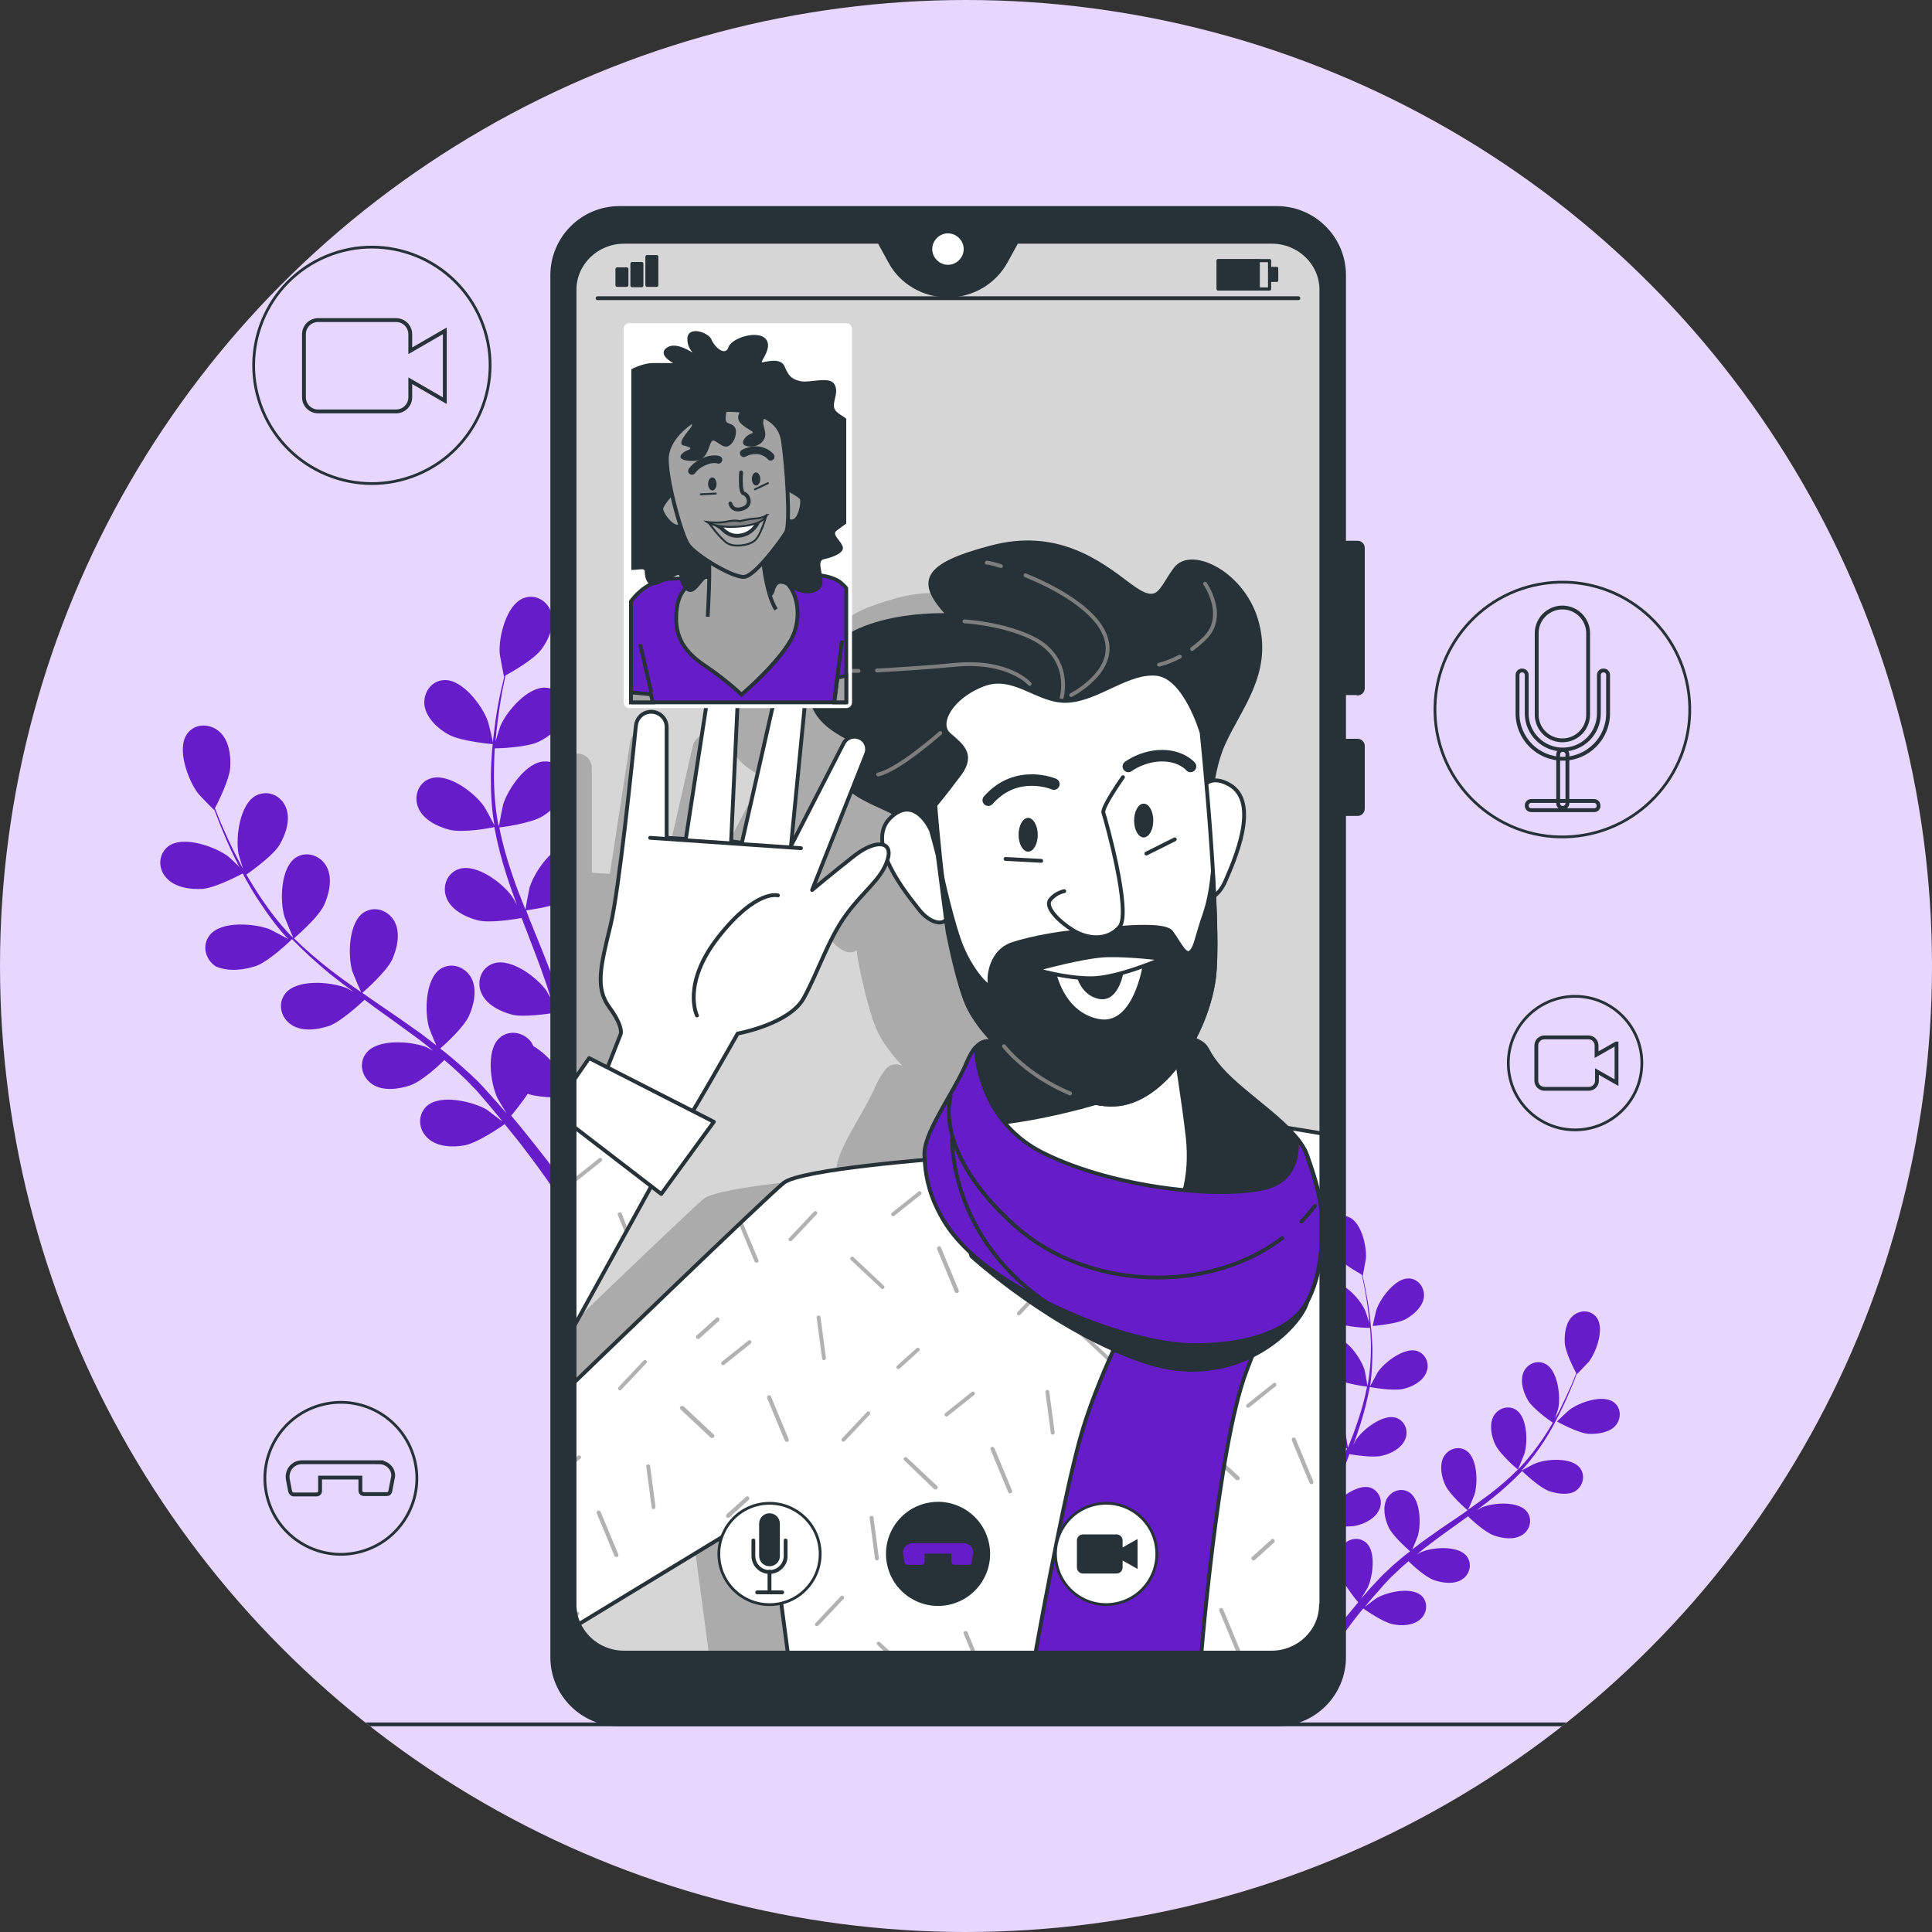 <svg xmlns="http://www.w3.org/2000/svg" xmlns:xlink="http://www.w3.org/1999/xlink" viewBox="0 0 503.4 503.4" style="enable-background:new 0 0 503.4 503.4" xml:space="preserve"><rect x="0" y="0" width="503.4" height="503.4" fill="#333333" stroke="none"/><style>.st2{fill:#671cc9}.st3{stroke-width:.724;stroke-linecap:round;stroke-linejoin:round}.st3,.st4,.st9{fill:none;stroke:#263238;stroke-miterlimit:10}.st9{stroke-linecap:round;stroke-linejoin:round}.st11{fill:#fff}.st12{fill:#b2b2b2}.st13{fill:#671cc9;stroke-linecap:round;stroke-linejoin:round;stroke-miterlimit:10}.st13,.st14,.st15{stroke:#263238}.st14,.st15,.st16{stroke-linecap:round;stroke-linejoin:round;stroke-miterlimit:10}.st14{fill:#263238}.st15{fill:#fff}.st16{fill:none;stroke:#7d7d7d}.st18{fill:#263238}.st19,.st22,.st23{stroke:#263238;stroke-miterlimit:10}.st19{fill:#fff;stroke-width:.724;stroke-linecap:round;stroke-linejoin:round}.st22,.st23{fill:#a3a3a3}.st23{stroke-linecap:round;stroke-linejoin:round}</style><g id="Layer_12"><defs><circle id="SVGID_1_" cx="251.7" cy="251.7" r="251.7"/></defs><clipPath id="SVGID_2_"><use xlink:href="#SVGID_1_" style="overflow:visible"/></clipPath><path style="clip-path:url(#SVGID_2_);fill:#e7d7ff" d="M-2.1-4.3h507.7v507.7H-2.1z"/><g style="clip-path:url(#SVGID_2_)"><path class="st2" d="M52.8 231.6c3.7-.3 11-4.3 11-4.3.1 0-4.1-4-4.4-4.2-3.4-2.5-11.5-5.4-15.4-2.7-2.8 2-2.9 5.9-.7 8.3 2.3 2.6 6.4 3.1 9.5 2.9z"/><path class="st2" d="M66.7 251.7c3.4-1.2 9-6.6 9.4-7 3 3.1 6.3 6.1 9.8 9 2 1.6 4.1 3.2 6.2 4.7-1.1-.6-2-1.1-2.2-1.1-4-1.5-12.5-2.2-15.5 1.5-2.2 2.7-1.2 6.4 1.5 8.2 2.8 1.9 6.9 1.3 9.9.3 3-1.1 7.9-5.6 9.2-6.8l2.4 1.8c3.9 2.8 7.8 5.6 11.6 8.4 1.3 1 2.6 2 3.9 3.1-.9-.5-1.7-.9-1.9-1-4-1.5-12.5-2.2-15.5 1.5-2.2 2.7-1.2 6.4 1.5 8.2 2.8 1.9 6.9 1.3 9.9.3 2.9-1 7.4-5.1 8.9-6.6 1.3 1.1 2.5 2.2 3.7 3.3.8.8 1.6 1.5 2.4 2.3.8.8 1.5 1.6 2.3 2.4 1.4 1.6 2.8 3.2 4.1 4.8.9 1.1 1.8 2.1 2.6 3.2-1.3-1-3.9-2.9-4.1-3.1-3.7-2.1-12-4.1-15.6-.9-2.5 2.3-2.2 6.2.3 8.4 2.5 2.3 6.6 2.4 9.7 1.8 3.4-.7 9.5-4.9 10.3-5.5 1.4 1.7 2.8 3.5 4.1 5.1 3.4 4.4 6.2 8.3 8.4 11.5l2.8-1.5c-2.3-3.2-5.4-7.2-9-11.7-1.4-1.8-3-3.7-4.6-5.6.4-.5 2.6-3.1 4.3-5.7 3.4 1.2 10.3 1 11.2 1 .2 2.2.4 4.4.6 6.5.4 5.4.6 10.1.7 13.9l3-1.6c-.2-3.6-.5-7.8-.9-12.5-.2-2.3-.5-4.7-.8-7.2.9-.3 8.1-2.3 10.7-4.6 2.4-2.1 4.9-5.4 4.7-8.7-.2-3.3-3-6-6.4-5.4-4.7.8-8.4 8.5-9 12.7 0 .2-.1 3-.2 4.7-.1-1-.2-2-.4-3.1-.3-2.1-.6-4.1-1-6.3-.2-1.1-.4-2.1-.6-3.2-.2-1.1-.5-2.2-.8-3.3-.7-2.6-1.4-5.1-2.3-7.7 1.8-.2 8.2-1.2 11-2.9 2.7-1.7 5.7-4.6 6-7.9.3-3.3-2.1-6.4-5.5-6.3-4.8 0-9.6 7.1-10.9 11.2-.1.3-.7 3.3-1 4.9-.5-1.5-1-3.1-1.6-4.6-1.7-4.4-3.5-8.9-5.3-13.3-.6-1.4-1.1-2.7-1.6-4.1.6-.1 8.3-1.1 11.3-3 2.7-1.7 5.7-4.6 6-7.9.3-3.3-2.1-6.4-5.5-6.3-4.8 0-9.6 7.1-10.9 11.2-.1.3-.9 4.6-1.1 5.8-1.2-3-2.4-6-3.4-9-1.4-4.1-2.6-8.3-3.4-12.4.3 0 8.3-1 11.4-3 2.7-1.7 5.7-4.6 6-7.9.3-3.3-2.1-6.4-5.5-6.3-4.8 0-9.6 7.1-10.9 11.2-.1.3-1 5-1.1 5.8 0-.2-.1-.5-.2-.7-.8-4.4-1.1-8.7-1.1-12.8 0-2.4.1-4.7.2-6.9 1.5 0 8.4-.3 11.4-1.7 2.9-1.4 6.1-3.9 6.8-7.2.7-3.2-1.3-6.6-4.7-6.9-4.7-.5-10.3 6-12 9.9-.1.2-.8 2.5-1.3 4.1l.3-3c.4-3.6.9-6.8 1.4-9.7.3-1.6.6-3.1.9-4.5 1.5-.8 7.3-4.1 9.3-6.7 1.9-2.5 3.6-6.3 2.7-9.5-.9-3.2-4.2-5.2-7.4-3.9-4.4 1.8-6.4 10.1-6.1 14.3 0 .4 1.1 6.1 1.1 6h.1c-.3 1.3-.6 2.7-1 4.3-.6 2.9-1.2 6.1-1.6 9.7-.5 3.6-.8 7.5-.9 11.6 0 4.2.1 8.5.9 13v.2c-.6-1.2-2.5-4.7-2.7-4.9-2.4-3.5-9.2-8.7-13.8-7.3-3.3 1-4.6 4.7-3.3 7.7 1.3 3.1 5 4.9 8.1 5.7 3.5.9 11.1-.5 11.7-.7.8 4.3 1.9 8.6 3.3 12.9.8 2.5 1.7 4.9 2.6 7.4-.6-1.1-1.1-2-1.2-2.1-2.4-3.5-9.2-8.7-13.8-7.3-3.3 1-4.6 4.7-3.3 7.7 1.3 3.1 5 4.9 8.1 5.7 3.1.8 9.7-.3 11.4-.6.4.9.7 1.9 1.1 2.8 1.7 4.5 3.5 9 5 13.4.6 1.6 1 3.1 1.5 4.7-.5-.9-1-1.7-1-1.8-2.4-3.5-9.2-8.7-13.8-7.3-3.3 1-4.6 4.7-3.3 7.7 1.3 3.1 5 4.9 8.1 5.7 3 .7 9-.2 11.1-.5.5 1.6.9 3.2 1.3 4.8.2 1.1.5 2.1.7 3.2.2 1.1.4 2.2.6 3.2.3 2.1.6 4.2.8 6.2.2 1.4.3 2.8.4 4.1-.5-1.6-1.6-4.6-1.8-4.8-1.3-2.5-4.3-6.1-7.6-8-.2-.4-.4-.7-.6-1.1-2-2.6-5.8-3.3-8.3-1-3.5 3.2-2.3 11.7-.5 15.6.1.2 1.5 2.6 2.4 4-.7-.8-1.3-1.5-2-2.3-1.4-1.6-2.8-3.1-4.3-4.8-.8-.8-1.5-1.6-2.3-2.3-.8-.8-1.7-1.5-2.5-2.3-2-1.8-4-3.5-6.2-5.2 1.4-1.2 6.2-5.6 7.5-8.5 1.3-2.9 2.2-6.9.6-9.9-1.6-2.9-5.2-4.2-8.1-2.3-3.9 2.7-4.1 11.2-2.9 15.3.1.3 1.2 3.1 1.9 4.6l-3.9-3c-3.9-2.8-7.8-5.5-11.8-8.2-1.2-.8-2.4-1.7-3.6-2.5.5-.4 6.3-5.5 7.8-8.7 1.3-2.9 2.2-6.9.6-9.9-1.6-2.9-5.2-4.2-8.1-2.3-3.9 2.7-4.1 11.2-2.9 15.3.1.3 1.8 4.4 2.3 5.4-2.7-1.8-5.3-3.7-7.8-5.6-3.5-2.7-6.7-5.5-9.7-8.4.2-.2 6.4-5.4 7.9-8.8 1.3-2.9 2.2-6.9.6-9.9-1.6-2.9-5.2-4.2-8.1-2.3-3.9 2.7-4.1 11.2-2.9 15.3.1.3 1.9 4.7 2.3 5.5-.2-.2-.4-.3-.6-.5-3.1-3.2-5.7-6.7-8-10.1-1.3-2-2.5-3.9-3.6-5.8 1.2-.9 6.9-4.9 8.6-7.7 1.6-2.7 3-6.6 1.7-9.8-1.2-3.1-4.7-4.7-7.8-3.1-4.2 2.2-5.3 10.7-4.6 14.9 0 .2.7 2.5 1.2 4.1-.5-.9-1-1.8-1.4-2.6-1.7-3.2-3-6.2-4.2-8.9-.6-1.5-1.2-2.9-1.7-4.2.8-1.5 3.8-7.5 4-10.7.2-3.2-.4-7.3-3-9.4-2.5-2.1-6.4-2-8.3.8-2.7 3.9.3 11.9 2.8 15.3.2.3 4.2 4.5 4.3 4.4v-.1c.5 1.3 1 2.6 1.6 4.1 1.1 2.7 2.4 5.8 4 9s3.4 6.7 5.7 10.2c2.3 3.5 4.8 7.1 7.9 10.4l.1.1c-1.2-.7-4.7-2.5-4.9-2.6-4-1.5-12.5-2.2-15.5 1.5-2.2 2.7-1.2 6.4 1.5 8.2 3.4 1.5 7.5.9 10.5-.1z"/><path class="st2" d="M128.5 193.9c.1 0-1.2-5.6-1.4-6-1.4-4-6.6-10.9-11.3-10.7-3.4.1-5.6 3.3-5.2 6.6.5 3.3 3.5 6.1 6.3 7.6 3.2 1.8 11.5 2.5 11.6 2.5zm285.4 179.7c-2.8-.2-8.2-3.2-8.2-3.2-.1 0 3.1-3 3.3-3.1 2.5-1.9 8.5-4 11.4-2 2.1 1.5 2.1 4.4.5 6.2-1.6 1.8-4.7 2.2-7 2.1z"/><path class="st2" d="M403.6 388.5c-2.5-.9-6.7-4.9-7-5.2-2.2 2.3-4.7 4.6-7.3 6.7-1.5 1.2-3 2.4-4.6 3.5.8-.4 1.5-.8 1.6-.8 2.9-1.2 9.3-1.6 11.5 1.1 1.6 2 .9 4.8-1.1 6.1-2.1 1.4-5.1 1-7.4.2-2.3-.8-5.9-4.1-6.8-5-.6.4-1.2.9-1.8 1.3-2.9 2.1-5.8 4.1-8.6 6.3-1 .7-1.9 1.5-2.9 2.3.7-.4 1.3-.7 1.4-.7 2.9-1.2 9.3-1.6 11.5 1.1 1.6 2 .9 4.8-1.1 6.1-2.1 1.4-5.1 1-7.4.2-2.2-.8-5.5-3.8-6.6-4.9-.9.8-1.9 1.6-2.8 2.5-.6.6-1.2 1.1-1.8 1.7-.6.6-1.1 1.2-1.7 1.8-1 1.2-2.1 2.4-3.1 3.5-.7.8-1.3 1.6-2 2.4 1-.8 2.9-2.2 3.1-2.3 2.7-1.6 8.9-3 11.6-.7 1.9 1.7 1.6 4.6-.2 6.2-1.9 1.7-4.9 1.8-7.2 1.3-2.6-.5-7.1-3.7-7.7-4.1-1.1 1.3-2.1 2.6-3 3.8-2.5 3.3-4.6 6.2-6.3 8.5l-2.1-1.1c1.7-2.4 4-5.4 6.7-8.7 1.1-1.3 2.2-2.7 3.4-4.1-.3-.3-1.9-2.3-3.2-4.3-2.5.9-7.7.8-8.4.7-.2 1.7-.3 3.3-.4 4.8-.3 4-.4 7.5-.5 10.3l-2.3-1.2c.1-2.6.4-5.8.7-9.3.2-1.7.4-3.5.6-5.4-.7-.2-6-1.7-8-3.4-1.8-1.5-3.7-4-3.5-6.5.1-2.4 2.2-4.5 4.7-4 3.5.6 6.2 6.3 6.7 9.4 0 .2.1 2.2.1 3.5.1-.8.2-1.5.3-2.3.2-1.5.5-3.1.7-4.7.2-.8.3-1.6.5-2.4.1-.8.4-1.6.6-2.5.5-1.9 1.1-3.8 1.7-5.7-1.3-.2-6.1-.9-8.1-2.2-2-1.2-4.2-3.4-4.4-5.9-.2-2.4 1.5-4.7 4.1-4.7 3.5 0 7.1 5.3 8.1 8.3.1.2.5 2.4.7 3.7.4-1.1.8-2.3 1.2-3.4 1.2-3.3 2.6-6.6 4-9.9l1.2-3c-.5-.1-6.2-.8-8.4-2.2-2-1.2-4.2-3.4-4.4-5.9-.2-2.4 1.5-4.7 4.1-4.7 3.5 0 7.1 5.3 8.1 8.3.1.2.7 3.4.8 4.3.9-2.2 1.8-4.5 2.5-6.7 1.1-3.1 1.9-6.2 2.5-9.2-.2 0-6.2-.8-8.5-2.2-2-1.2-4.2-3.4-4.4-5.9-.2-2.4 1.5-4.7 4.1-4.7 3.5 0 7.1 5.3 8.1 8.3.1.2.7 3.7.8 4.3 0-.2.1-.4.1-.5.6-3.3.8-6.5.8-9.5 0-1.8-.1-3.5-.2-5.1-1.1 0-6.2-.2-8.5-1.3-2.1-1-4.6-2.9-5.1-5.3s1-4.9 3.5-5.1c3.5-.4 7.7 4.5 8.9 7.4.1.2.6 1.8 1 3.1-.1-.7-.1-1.5-.2-2.2-.3-2.7-.7-5.1-1.1-7.2-.2-1.2-.5-2.3-.7-3.3-1.1-.6-5.4-3.1-6.9-5-1.4-1.9-2.7-4.7-2-7.1.7-2.4 3.1-3.9 5.5-2.9 3.3 1.3 4.7 7.5 4.5 10.7 0 .3-.8 4.5-.8 4.5h-.1c.2 1 .5 2 .7 3.2.4 2.1.9 4.6 1.2 7.2.3 2.7.6 5.6.7 8.7 0 3.1-.1 6.3-.6 9.7v.1c.5-.9 1.9-3.5 2-3.7 1.8-2.6 6.9-6.5 10.2-5.5 2.4.8 3.4 3.5 2.4 5.7-1 2.3-3.7 3.7-6 4.2-2.6.6-8.3-.4-8.7-.5-.6 3.2-1.4 6.4-2.4 9.6-.6 1.8-1.2 3.7-1.9 5.5.4-.8.8-1.5.9-1.6 1.8-2.6 6.9-6.5 10.2-5.5 2.4.8 3.4 3.5 2.4 5.7-1 2.3-3.7 3.7-6 4.2-2.3.6-7.2-.2-8.5-.4-.3.7-.5 1.4-.8 2.1-1.3 3.3-2.6 6.7-3.7 10-.4 1.2-.8 2.3-1.1 3.5.4-.7.7-1.3.8-1.4 1.8-2.6 6.9-6.5 10.2-5.5 2.4.8 3.4 3.5 2.4 5.7-1 2.3-3.7 3.7-6 4.2-2.2.6-6.7-.1-8.2-.4-.3 1.2-.7 2.4-1 3.6-.2.8-.4 1.6-.5 2.4-.1.8-.3 1.6-.4 2.4-.2 1.5-.4 3.1-.6 4.6-.1 1-.2 2-.3 3.1.4-1.2 1.2-3.4 1.3-3.6.9-1.9 3.2-4.5 5.6-6 .1-.3.3-.5.5-.8 1.5-2 4.3-2.5 6.2-.8 2.6 2.4 1.7 8.7.4 11.6-.1.2-1.1 1.9-1.8 3 .5-.6 1-1.1 1.5-1.7 1-1.2 2.1-2.3 3.2-3.5.6-.6 1.1-1.2 1.7-1.7.6-.6 1.2-1.1 1.8-1.7 1.5-1.3 3-2.6 4.6-3.8-1-.9-4.6-4.1-5.6-6.3-1-2.1-1.6-5.1-.5-7.3 1.2-2.2 3.9-3.1 6-1.7 2.9 2 3 8.4 2.1 11.4-.1.2-.9 2.3-1.4 3.4 1-.7 1.9-1.5 2.9-2.2 2.9-2.1 5.8-4.1 8.8-6.1.9-.6 1.8-1.2 2.7-1.9-.4-.3-4.7-4.1-5.8-6.5-1-2.1-1.6-5.1-.5-7.3 1.2-2.2 3.9-3.1 6-1.7 2.9 2 3 8.4 2.1 11.4-.1.2-1.3 3.3-1.7 4 2-1.4 3.9-2.8 5.8-4.2 2.6-2 5-4.1 7.2-6.3-.2-.1-4.7-4-5.9-6.5-1-2.1-1.6-5.1-.5-7.3 1.2-2.2 3.9-3.1 6-1.7 2.9 2 3 8.4 2.1 11.4-.1.2-1.4 3.5-1.7 4.1l.4-.4c2.3-2.4 4.3-5 6-7.5 1-1.5 1.9-2.9 2.7-4.3-.9-.6-5.1-3.6-6.4-5.7-1.2-2-2.2-4.9-1.3-7.3.9-2.3 3.5-3.5 5.8-2.3 3.1 1.6 3.9 8 3.4 11.1 0 .2-.5 1.9-.9 3.1.4-.7.7-1.3 1.1-2 1.2-2.4 2.2-4.6 3.1-6.6.5-1.1.9-2.2 1.3-3.2-.6-1.1-2.9-5.6-3-8-.1-2.4.3-5.4 2.2-7 1.9-1.6 4.7-1.5 6.2.6 2 2.9-.2 8.9-2.1 11.4-.2.2-3.1 3.3-3.2 3.3v-.1c-.3.9-.7 2-1.2 3.1-.8 2-1.8 4.3-3 6.7-1.2 2.4-2.5 5-4.2 7.6-1.7 2.6-3.6 5.2-5.9 7.7l-.1.1c.9-.5 3.5-1.9 3.7-1.9 2.9-1.2 9.3-1.6 11.5 1.1 1.6 2 .9 4.8-1.1 6.1-1.6 1.1-4.7.8-6.9 0z"/><path class="st2" d="M357.7 345.5c-.1 0 .9-4.2 1-4.4 1.1-3 4.9-8.1 8.4-8 2.5.1 4.2 2.5 3.9 4.9-.3 2.5-2.6 4.5-4.7 5.7-2.4 1.3-8.6 1.8-8.6 1.8z"/><circle transform="matrix(.997 -.076 .076 .997 -12.928 31.675)" class="st3" cx="407.2" cy="184.7" r="33.2"/><path class="st4" d="M407.1 192.9c-3.7 0-6.7-3-6.7-6.7V165a6.7 6.7 0 0 1 13.4 0v21.2c0 3.7-3 6.7-6.7 6.7z"/><path class="st4" d="M407.2 197.7c-6.5 0-11.8-5.3-11.8-11.8v-10c0-.7.5-1.2 1.2-1.2s1.2.5 1.2 1.2v10c0 5.2 4.2 9.4 9.4 9.4s9.4-4.2 9.4-9.4v-10c0-.7.5-1.2 1.2-1.2s1.2.5 1.2 1.2v10c0 6.5-5.3 11.8-11.8 11.8z"/><path class="st4" d="M407.2 210.5c-.7 0-1.2-.5-1.2-1.2v-12.7c0-.7.5-1.2 1.2-1.2s1.2.5 1.2 1.2v12.7c0 .6-.5 1.2-1.2 1.2z"/><path class="st4" d="M415.4 211.1H399c-.7 0-1.2-.5-1.2-1.2s.5-1.2 1.2-1.2h16.3c.7 0 1.2.5 1.2 1.2.1.7-.5 1.2-1.1 1.2z"/><circle transform="rotate(-22.646 96.882 95.204)" class="st3" cx="96.9" cy="95.2" r="30.8"/><path class="st4" d="m115.9 86.2-9 5.2v-4.3c0-2-1.6-3.7-3.7-3.7H82.9c-2 0-3.7 1.6-3.7 3.7v16.4c0 2 1.6 3.7 3.7 3.7h20.3c2 0 3.7-1.6 3.7-3.7v-4.3l9 5.2V86.2z"/><circle class="st3" cx="410.4" cy="277" r="17.4"/><path class="st4" d="m421.1 271.9-5.1 2.9v-2.4c0-1.1-.9-2.1-2.1-2.1h-11.5c-1.1 0-2.1.9-2.1 2.1v9.2c0 1.1.9 2.1 2.1 2.1H414c1.1 0 2.1-.9 2.1-2.1v-2.4l5.1 2.9v-10.2z"/><circle transform="rotate(-13.286 88.763 385.117)" class="st3" cx="88.8" cy="385.2" r="19.8"/><path class="st4" d="M98.8 381H78.7c-2.4 0-4.1 2.1-3.7 4.5l.6 3.1c.1.4.5.8.9.8h6c.5 0 .9-.4.9-.9V385h10.5v3.4c0 .5.4.9.9.9h6c.5 0 .8-.3.9-.8l.6-3.1c.7-2.2-1.1-4.4-3.5-4.4z"/><path d="M331.4 62.9h-66.5l-2.8 5.1c-2.9 5.5-8.8 8.9-15.1 8.9-6.3 0-12.1-3.4-15.1-8.9l-2.8-5.1h-66.5c-7.1 0-12.9 5.6-12.9 12.5V418c0 6.9 5.8 12.5 12.9 12.5h168.8c7.1 0 12.9-5.6 12.9-12.5V75.5c-.1-7-5.8-12.6-12.9-12.6z" style="fill:#d6d6d6"/><path style="fill:none;stroke:#263238;stroke-width:.821;stroke-linecap:round;stroke-linejoin:round;stroke-miterlimit:10" d="M317.4 67.9h13.4v7.4h-13.4z"/><path d="M317.4 67.9h10.5v7.4h-10.5zm13.4 2h1.9v3.2h-1.9z" style="stroke:#263238;stroke-linecap:round;stroke-linejoin:round;stroke-miterlimit:10;fill:#263238;stroke-width:.725"/><path d="M160.8 70.1h2.5v4.2h-2.5zm3.9-1.4h2.5v5.7h-2.5zm3.9-1.8h2.5v7.4h-2.5z" style="fill:#263238;stroke-width:.883;stroke:#263238;stroke-linecap:round;stroke-linejoin:round;stroke-miterlimit:10"/><path class="st9" d="M155.7 77.7h182.6"/><path d="M281.8 295.4c-.6-4.2-1.3-8.8-1.8-12.4 4.7-6.1 8-14.2 8.9-21.2.6-4.3.5-11.9.1-20.2 1.1-.8 2.2-2.2 3-4 1.9-4.6 8.4-19.1.9-23.4-1.8-1-3.2-1.2-4.4-1 .5-3 1.3-6.3 2.6-9.2 3.9-8.8 11.4-17.1 8.3-29.3-3.1-12.3-16.2-18.8-20.1-13.6-3.9 5.3-3.9 9.6-11.4 3.9-7.4-5.7-18-13.6-34.1-9.2s-18 8.3-10.1 16.6c0 0-25.8-1.3-32.4 13.1-4.6 10.1 3.1 14.7 7.9 17.2-.6.3-1.1.7-1.4 1.4l-13 25.2 3.3-33.7c.2-2.1-1.3-4-3.4-4.2-2-.2-3.8 1.1-4.2 3l-7.8 34.2-2.6-.3 1.6-34.2c.1-2.3-1.7-4.1-4-4-1.8.1-3.2 1.4-3.5 3.2l-5.3 34.4-4.7-.3v-27.3c0-2.3-2.1-4.1-4.3-3.7v117.9l.6-1.2 2.5 1.9 12.9-17.7-5-2.6c4.5-7.6 11-19 11-19s12.6-2.3 16.3-8.7c3.6-6.5 6.1-14.5 10.5-20.6 4.4-6.1 8.5-8.5 10.1-13.3v-.1c2 4.9 5.9 9.6 7.6 11.8 2.3 3 5.4 4.2 6.8 2.7.1.9.2 1.9.4 2.9 1.5 7.6 3.3 14.7 5.1 18.5 1.4 2.9 3.7 5.9 6.5 8.9-1.8-1-3.8-.4-4.7 1.2-.7.8-1.4 2-2.2 3.6-3.4 8.1-11 17.6-10.4 23.4 0 .2 0 .4.1.7-8.8.8-31.3 2.9-34.7 5.7-2.4 2-19.3 18.1-33.3 31.6v66.6l29.6-18 5.1 38.2h133V300.4c-14.8-2.7-34.5-5.2-34.5-5.2l-1.4.2zm-72.6-73c-1.8 1.8-2.2 4.2-1.8 6.8-1.5-.4-4.1.5-7 2.6-5.2 4-10.5 8.5-10.5 8.5l9.8-24.7c.1.1.2.1.2.2 3.8 2.8 8.5 4.2 10.4 5.5l-1.1 1.1z" style="opacity:.2"/><path class="st11" d="M205.7 433.9h140.8V295.7c-15.7-2.8-36.6-5.5-36.6-5.5l-65.2 11.7s-36 2.7-40.5 6.3c-4.5 3.6-55.4 52.8-55.4 52.8v63.4l51.5-31.3 5.4 40.8z"/><path class="st12" d="M295.2 421.9c-.2.2-.2.5 0 .7l7.9 7.4c.1.1.2.1.4.1.1 0 .3-.1.4-.2.2-.2.2-.5 0-.7l-7.9-7.4c-.3-.1-.6-.1-.8.1zm10-56.4c-.2-.2-.5-.2-.7 0l-5.1 5.5c0-.1 0-.3-.1-.4-.2-.2-.5-.2-.7 0l-5.1 4.6c-.2.2-.2.5 0 .7.1.1.2.2.4.2.1 0 .2 0 .3-.1l4.1-3.8-.2.2c-.2.2-.2.5 0 .7.1.1.2.1.4.1.1 0 .3-.1.4-.2l6.5-6.9c0-.1 0-.4-.2-.6zm-5.5-35.5c-.2-.2-.5-.3-.7-.1l-6.9 5.5c-.2.2-.3.5-.1.7.1.1.3.2.4.2.1 0 .2 0 .3-.1l6.9-5.5c.2-.2.2-.5.1-.7zm-93.4-6.7 6.5-6.9c.2-.2.2-.5 0-.7-.2-.2-.5-.2-.7 0l-6.5 6.9c-.2.2-.2.5 0 .7.1.1.2.1.4.1 0 0 .2 0 .3-.1zm83.2 32c.1 0 .3-.1.4-.2.2-.2.2-.5 0-.7L282 347c-.2-.2-.5-.2-.7 0-.2.2-.2.5 0 .7l7.9 7.4c.1.2.2.2.3.2zm-15.2 18.5c.4 0 .5-.3.5-.6l-1.4-10.6c0-.3-.3-.5-.6-.4-.3 0-.5.3-.4.6l1.4 10.6c0 .2.2.4.5.4zm11.2 36.1-6.5 6.9c-.2.2-.2.5 0 .7.1.1.2.1.4.1.1 0 .3-.1.4-.2l6.5-6.9c.2-.2.2-.5 0-.7-.3-.1-.6-.1-.8.1zM205 375.7h.2c.3-.1.4-.4.3-.7l-4.6-11.1c-.1-.3-.4-.4-.7-.3-.3.1-.4.4-.3.7l4.6 11.1c.1.1.3.3.5.3zm101.2 35.6c.1 0 .2 0 .3-.1l6.9-5.5c.2-.2.3-.5.1-.7-.2-.2-.5-.3-.7-.1l-6.9 5.5c-.2.2-.3.5-.1.7.1.1.2.2.4.2zm-1.4-66.9c-.1-.3-.4-.4-.7-.3-.3.1-.4.4-.3.7l4.6 11.1c.1.2.3.3.5.3h.2c.3-.1.4-.4.3-.7l-4.6-11.1zm2.3 59.9s.1 0 0 0c.4 0 .5-.3.5-.6l-1.4-10.6c0-.3-.3-.5-.6-.4-.3 0-.5.3-.4.6l1.4 10.6c0 .2.3.4.5.4zm-156.3 16.5c.2-.2.2-.5 0-.7-.2-.2-.5-.2-.7 0l-1.2 1.1v1.4l1.9-1.8zm26.5-54.3c-.2.2-.2.5 0 .7l7.9 7.4c.1.1.2.1.4.1.1 0 .3-.1.4-.2.2-.2.2-.5 0-.7l-7.9-7.4c-.3-.1-.6-.1-.8.1zm10-23.1c-.2-.2-.5-.2-.7 0l-5.1 4.6c-.2.2-.2.5 0 .7.1.1.2.2.4.2.1 0 .2 0 .3-.1l5.1-4.6c.2-.3.2-.6 0-.8zm9.3-14.7c.1.2.3.3.5.3h.2c.3-.1.4-.4.3-.7l-4.2-10-.8.8 4 9.6zm-.9 20.7c-.2-.2-.5-.3-.7-.1l-6.9 5.5c-.2.2-.3.5-.1.7.1.1.3.2.4.2.1 0 .2 0 .3-.1l6.9-5.5c.2-.2.2-.5.1-.7zm-1.3 40.6-5.1 4.6c-.2.2-.2.5 0 .7.1.1.2.2.4.2.1 0 .2 0 .3-.1l5.1-4.6c.2-.2.2-.5 0-.7-.1-.3-.4-.3-.7-.1zm-24.1 3.2c.3 0 .5-.3.5-.6l-1.4-10.6c0-.3-.3-.5-.6-.4-.3 0-.5.3-.4.6l1.4 10.6c0 .2.2.4.5.4zm-8.8-30.9c.1 0 .3-.1.4-.2l6.5-6.9c.2-.2.2-.5 0-.7-.2-.2-.5-.2-.7 0l-6.5 6.9c-.2.2-.2.5 0 .7.1.1.2.2.3.2zM148.9 382l2.3-1.9c.2-.2.3-.5.1-.7-.2-.2-.5-.3-.7-.1l-1.7 1.4v1.3zm6.9 11.6c-.3.1-.4.4-.3.7l4.6 11.1c.1.2.3.3.5.3h.2c.3-.1.4-.4.3-.7l-4.6-11.1c-.2-.3-.5-.4-.7-.3zm56.7 30c.1.1.2.1.4.1.1 0 .3-.1.4-.2l6.5-6.9c.2-.2.2-.5 0-.7-.2-.2-.5-.2-.7 0l-6.5 6.9c-.4.3-.3.6-.1.8zm39.6 1.7c-.1-.3-.4-.4-.7-.3-.3.1-.4.4-.3.7l3.4 8.1h1.1l-3.5-8.5zm-22.8 2.6c-.2-.2-.5-.2-.7 0-.2.2-.2.5 0 .7l5.5 5.2h1.5l-6.3-5.9zm85.6-50.4c-.2-.2-.5-.2-.7 0-.2.2-.2.5 0 .7l7.9 7.4c.1.1.2.1.4.1.1 0 .3-.1.4-.2.2-.2.2-.5 0-.7l-8-7.3zM272.3 335c-.2-.2-.5-.2-.7 0l-6.5 6.9c-.2.2-.2.5 0 .7.1.1.2.1.4.1.1 0 .3-.1.4-.2l6.5-6.9c.2-.1.1-.4-.1-.6zm-42.4.9c.1 0 .3-.1.4-.2.2-.2.2-.5 0-.7l-7.9-7.4c-.2-.2-.5-.2-.7 0-.2.2-.2.5 0 .7l7.9 7.4c.1.2.2.2.3.2zm-1.4 70.7c.1 0 .1 0 0 0 .3 0 .5-.3.5-.6l-1.4-10.6c0-.3-.3-.5-.6-.4-.3 0-.5.3-.4.6l1.4 10.6c.1.2.3.4.5.4zm102.8-5.5-5.1 4.6c-.2.2-.2.5 0 .7.1.1.2.2.4.2.1 0 .2 0 .3-.1l5.1-4.6c.2-.2.2-.5 0-.7-.2-.3-.5-.3-.7-.1zm6.3-26.2c-.1-.3-.4-.4-.7-.3-.3.1-.4.4-.3.7l4.6 11.1c.1.2.3.3.5.3h.2c.3-.1.4-.4.3-.7l-4.6-11.1zm-5.1-14.4c-.2-.2-.5-.3-.7-.1l-6.9 5.5c-.2.2-.3.5-.1.7.1.1.3.2.4.2.1 0 .2 0 .3-.1l6.9-5.5c.2-.2.3-.5.1-.7zM318 419c-.3.1-.4.4-.3.7l4.6 11.1c.1.2.3.3.5.3h.2c.3-.1.4-.4.3-.7l-4.6-11.1c-.1-.2-.4-.4-.7-.3zm-91.4-50.4c.2-.2.2-.5 0-.7-.2-.2-.5-.2-.7 0l-6.5 6.9c-.2.2-.2.5 0 .7.1.1.2.1.4.1.1 0 .3-.1.4-.2l6.4-6.8zm27.3-5.8c-.2-.2-.5-.3-.7-.1l-6.9 5.5c-.2.2-.3.5-.1.7.1.1.3.2.4.2.1 0 .2 0 .3-.1l6.9-5.5c.2-.1.3-.5.1-.7zm-1.2 40.6-5.1 4.6c-.2.2-.2.5 0 .7.1.1.2.2.4.2.1 0 .2 0 .3-.1l5.1-4.6c.2-.2.2-.5 0-.7-.2-.3-.5-.3-.7-.1zm-18.6-46.7c.1 0 .2 0 .3-.1l5.1-4.6c.2-.2.2-.5 0-.7-.2-.2-.5-.2-.7 0l-5.1 4.6c-.2.2-.2.5 0 .7.1.1.2.1.4.1zm24.3 20.3c-.3.1-.4.4-.3.7l4.6 11.1c.1.2.3.3.5.3h.2c.3-.1.4-.4.3-.7l-4.6-11.1c-.2-.3-.5-.4-.7-.3zM240 310.6c-.2-.2-.5-.3-.7-.1l-6.9 5.5c-.2.2-.3.5-.1.7.1.1.3.2.4.2.1 0 .2 0 .3-.1l6.9-5.5c.3-.2.3-.5.1-.7zm4.5 14.2c-.3.1-.4.4-.3.7l4.6 11.1c.1.2.3.3.5.3h.2c.3-.1.4-.4.3-.7l-4.6-11.1c-.1-.3-.4-.5-.7-.3zm-4.9 92.5c.1 0 .2 0 .3-.1l6.9-5.5c.2-.2.3-.5.1-.7-.2-.2-.5-.3-.7-.1l-6.9 5.5c-.2.2-.3.5-.1.7.1.1.3.2.4.2zm-24.9-62.9c.3 0 .5-.3.5-.6l-1.4-10.6c0-.3-.3-.5-.6-.4-.3 0-.5.3-.4.6l1.4 10.6c0 .2.2.4.5.4zm28.7 33.6c.1.1.2.1.4.1.1 0 .3-.1.4-.2.2-.2.2-.5 0-.7l-7.9-7.4c-.2-.2-.5-.2-.7 0-.2.2-.2.5 0 .7l7.8 7.5z"/><path class="st9" d="M205.7 433.9h140.8V295.7c-15.7-2.8-36.6-5.5-36.6-5.5l-65.2 11.7s-36 2.7-40.5 6.3c-4.5 3.6-55.4 52.8-55.4 52.8v63.4l51.5-31.3 5.4 40.8z"/><path class="st13" d="M296.9 337.9s-9.9 18.4-14.8 34.6c-4.9 16.2-13 62.1-13 62.1h43.6s4.5-57.6 12.1-77.4c7.6-19.8 8.5-23.4 8.5-23.4l-36.4 4.1z"/><path class="st14" d="M253.1 327.3s21.4 19.6 45.5 27.6c24.1 7.9 40.5-9.6 42-15.7 1.4-6-40.9.5-59.5-5.7-18.7-6.2-30.1-13-28-6.2z"/><path class="st14" d="M259.6 272.2s-4-4-7.6 4.5c-3.3 7.8-10.1 27-10.3 26.1 1.8 5.8-.9 14.4 14.8 26.5 15.7 12.1 40.7 21.1 54.9 21.1 15.3 0 25.6-4.5 29.2-11.2 3.6-6.7 4-14.8 4-20.2 0-5.4-1.3-10.3-4-18-2.7-7.6-16.2-15.3-22.5-22.5-6.3-7.2-.4-5.4-13.5-10.3s-29.7-2.7-34.6-1.8c-5 .9-10.4 5.8-10.4 5.8z"/><path class="st15" d="M258.7 264.6s1.8 26.1 3.1 33.3c1.3 7.2 28.3 22.5 37.8 21.6 9.4-.9 10.8-14.4 9.9-22.9-.9-8.5-3.6-25.2-3.6-25.2s-25.2 8.1-34.2.9c-9-7.3-13-7.7-13-7.7z"/><path class="st14" d="M262.1 292.4c19.4-2.6 34.8-8.8 34.8-8.8l9.8-7.4c-.4-2.9-.8-4.8-.8-4.8s-25.2 8.1-34.2.9c-9-7.2-13-7.6-13-7.6s1.2 17.6 2.4 27.9c.3-.1.6-.2 1-.2z"/><path class="st13" d="M337.8 296.5c.4 3.7.1 11.1-8.5 13.1-11.7 2.7-38.7 0-57.1-9-15.9-7.7-17.7-23.4-18-27.7-.8.8-1.5 2.1-2.3 3.9-3.6 8.5-11.7 18.7-11 24.7.2 2.2-.2 15.7 15.5 27.9 15.7 12.1 40.7 21.1 54.9 21.1 15.3 0 25.6-4.5 29.2-11.2 3.6-6.7 4-14.8 4-20.2 0-5.4-1.3-10.3-4-18-.5-1.6-1.5-3.1-2.7-4.6z"/><path class="st9" d="M339.1 318.3c1.2-1.3 2.4-2.6 3.5-4.1m-94.9-28.5s-4.9 14.4 16.9 33.8c18.8 16.7 50.1 17.8 69.5 3.1"/><path class="st9" d="M248.1 296.9s-.8 25.6 25.2 42.9"/><path class="st14" d="M247.2 160.3s-27.3-1.4-34.3 13.9 12.5 18.5 12.1 20.9c-.5 2.3-7.9 7.4-2.8 11.1 5.1 3.7 11.6 5.1 12.1 7 .5 1.9 4.2 9.7 4.2 9.7s4.6 2.8 7.9.9c3.2-1.9 2.3-10.2 5.1-14.4 2.8-4.2 2.8-9.3 12.1-16.2 9.3-7 31.1-7.4 34.8-6 3.7 1.4 9.3 1.9 11.6 5.6 2.3 3.7 1.9 22.7 3.7 22.7s.9-12.5 5.1-21.8c4.2-9.3 12.1-18.1 8.8-31.1-3.2-13-17.1-19.9-21.3-14.4-4.2 5.6-4.2 10.2-12.1 4.2-7.9-6-19-14.4-36.2-9.7-17.3 4.6-19.1 8.8-10.8 17.6z"/><path class="st16" d="M260.8 147.5c-1.9-.6-3.2-.9-3.7-.9m22 34.5s9.5-4.8 9.5-12.1c0-8.4-12.1-15.3-21.4-19.1"/><path class="st16" d="M276.6 181.9s3.1-10.6-7.9-15.8c-7.8-3.7-17.4-4.2-17.4-4.2m-27.6 12.9h-3.1m47.7 3.4s-5.4-6.2-19.1-5c-8.4.8-15.4 1.2-20.7 1.5m82.1-5.6c1.1-.8 2.3-1.8 3.4-2.9 5.8-5.8 0-14.1 0-14.1m-12 21.1s2.3-.5 5.4-2.1M245 191s-10.8 9.6-16.2 10.8"/><path class="st15" d="M311 210.4s1.5-10.5 9.4-5.9c8 4.6 1.1 19.9-1 24.8-2 4.9-6.3 7-7.5 2.5-1.1-4.6-.9-21.4-.9-21.4zm-68.4 6s-4.2-9.7-10.7-3.2c-6.5 6.5 4.2 19.5 7.4 23.6 3.2 4.2 7.9 5.1 7.9.5s-4.6-20.9-4.6-20.9z"/><path class="st15" d="M243.7 209.8s3 40.9 8.6 52.5c5.6 11.6 25 26 38 25.5s24.1-18.5 26-32.9c1.9-14.4-3.2-64-3.2-64s-4.2-14.4-11.6-15.3c-7.4-.9-15.3 6.5-23.2 7-7.9.5-13.9-7.4-22.2-4.2-8.3 3.2-12.1 10.2-8.8 13 3.2 2.8 6.5 5.1 2.8 10.2-3.8 5.1-6.4 8.2-6.4 8.2z"/><path d="M310.2 199.7s-2.3-2.8-7.4-2.8-8.8 2.8-8.8 2.8m-19.4 4.6s-9.7-4.2-17.1 4.2" style="stroke:#263238;stroke-width:3;fill:none;stroke-linecap:round;stroke-linejoin:round;stroke-miterlimit:10"/><path class="st18" d="M270.4 217.5c0 2.4-1.1 4.4-2.5 4.4s-2.5-2-2.5-4.4 1.1-4.4 2.5-4.4c1.3 0 2.5 2 2.5 4.4zm30.1-3.7c0 2.4-1.1 4.4-2.5 4.4s-2.5-2-2.5-4.4 1.1-4.4 2.5-4.4 2.5 2 2.5 4.4z"/><path class="st9" d="m262 223.8 9.3.5m27.4-1.9 7.4-3.7"/><path class="st14" d="M316.3 254.9c.7-5.6.4-16.4-.3-27.6-.3 3.2-.9 7.2-2 10.5-2.3 6.5-2.3 8.8-3.7 10.2-1.4 1.4-2.8-1.9-5.1-5.1s-23.2 0-23.2 0c-2.3-.5-13.4 1.4-18.5 3.2-5.1 1.9-6 7.9-5.6 10.2.5 2.3-5.1-3.2-7.9-11.1-2.8-7.9-5.6-21.8-5.6-21.8s1.2 9.3 2.5 19.3c1.6 8.1 3.5 15.6 5.4 19.6 5.6 11.6 25 26 38 25.5s24.1-18.6 26-32.9z"/><path class="st16" d="M261.6 272.6s5.7 7.5 17.2 12.3"/><path class="st15" d="M276.4 254.9s3.2 6 10.2 7c7 .9 8.8-9.7 8.8-9.7l-18.1.9c0-.1-1.8-1-.9 1.8z"/><path class="st15" d="M274.6 253s1.9 11.1 11.6 13c9.7 1.9 12.1-14.8 12.1-14.8l-23.7 1.8z"/><path class="st14" d="M280.8 253.4s.9 5.5 5.7 6.4 5.9-7.3 5.9-7.3l-11.6.9z"/><path class="st15" d="M302.8 249.8s-11.6 5.1-18.5 5.1c-7 0-14.4-2.3-14.4-2.3s13-3.7 19-3.7c6-.1 13.9.9 13.9.9zm-10.2-47.3s-5.6 7.9-5.1 9.3c.5 1.4 7.4 26 4.2 29.7-3.2 3.7-8.3 3.2-12.1.9-3.7-2.3-7.4-6-6-7.9 1.4-1.9 3.7-2.3 3.7-2.3m-123.4 57.1 7.8-19.8s.9-1.8-2.9-7c-3.8-5.1-2.3-10.8.3-21.5 2.2-9.1 5.6-42.2 6.6-52 .2-1.6 1.3-3 2.9-3.4h0c2.5-.7 5.1 1.2 5.1 3.8v28.9l5 .3 5.6-36.4c.3-1.9 1.9-3.3 3.7-3.4h0c2.4-.1 4.4 1.8 4.2 4.2l-1.7 36.2 2.8.4 8.2-36.2c.5-2 2.4-3.4 4.5-3.2h0c2.2.2 3.8 2.2 3.6 4.5l-3.5 35.7 13.7-26.7c.7-1.4 2.3-2.1 3.8-1.6h0c1.8.5 2.8 2.5 2.1 4.3l-14.1 35.5s5.6-4.7 11.1-9c5.6-4.3 10.2-3.8 8.5 1.3-1.7 5.1-6 7.7-10.7 14.1-4.7 6.4-7.3 14.9-11.1 21.8-3.8 6.8-17.2 9.2-17.2 9.2s-14.8 26.2-16.1 27.1l-22.2-7.1z"/><path class="st9" d="m169.4 218.3 39.3 2.7"/><path class="st15" d="M181.6 264.6s-4.1-8.2 5.7-20.6c9.8-12.4 15.4-10.7 15.4-10.7"/><path class="st11" d="m147.2 349.9 24.7-44.8-22.2-19.6-2.5 1.9z"/><path class="st12" d="M149.5 308.2c.1 0 .2 0 .3-.1l6.9-5.5c.2-.2.3-.5.1-.7-.2-.2-.5-.3-.7-.1l-6.9 5.5c-.2.2-.3.5-.1.7.1.1.2.2.4.2zm12.5 8c-.1-.3-.4-.4-.7-.3-.3.1-.4.4-.3.7l1.9 4.7.6-1.2-1.5-3.9z"/><path class="st9" d="m147.2 349.9 24.7-44.8-22.2-19.6-2.5 1.9z"/><path class="st15" d="m153.5 275.7-6.3 9.1v7l25.1 19.3 13.7-18.8z"/><circle transform="rotate(-5.671 200.527 404.867)" class="st19" cx="200.5" cy="404.9" r="13.2"/><path class="st18" d="M200.5 408.1c-1.5 0-2.7-1.2-2.7-2.7V397c0-1.5 1.2-2.7 2.7-2.7 1.5 0 2.7 1.2 2.7 2.7v8.5c0 1.4-1.2 2.6-2.7 2.6z"/><path class="st18" d="M200.5 410.1c-2.6 0-4.7-2.1-4.7-4.7v-4c0-.3.2-.5.5-.5s.5.2.5.5v4c0 2.1 1.7 3.7 3.7 3.7 2.1 0 3.7-1.7 3.7-3.7v-4c0-.3.2-.5.5-.5s.5.2.5.5v4c.1 2.5-2.1 4.7-4.7 4.7z"/><path class="st18" d="M200.5 415.1c-.3 0-.5-.2-.5-.5v-5.1c0-.3.2-.5.5-.5s.5.2.5.5v5.1c0 .3-.2.5-.5.5z"/><path class="st18" d="M203.8 415.4h-6.5c-.3 0-.5-.2-.5-.5s.2-.5.5-.5h6.5c.3 0 .5.2.5.5s-.2.5-.5.5z"/><circle transform="rotate(-13.369 288.158 404.815)" class="st19" cx="288.2" cy="404.9" r="13.2"/><path class="st18" d="m296.4 401-3.9 2.2v-1.8c0-.9-.7-1.6-1.6-1.6h-8.7c-.9 0-1.6.7-1.6 1.6v7c0 .9.7 1.6 1.6 1.6h8.7c.9 0 1.6-.7 1.6-1.6v-1.8l3.9 2.2V401z"/><circle transform="rotate(-13.369 244.317 404.813)" cx="244.4" cy="404.9" style="fill:#263238;stroke:#263238;stroke-width:.724;stroke-linecap:round;stroke-linejoin:round;stroke-miterlimit:10" r="13.2"/><path class="st2" d="M251.1 402.1h-13.3c-1.6 0-2.8 1.4-2.5 3l.4 2.1c.1.3.3.5.6.5h4c.3 0 .6-.3.6-.6v-2.3h7v2.3c0 .3.3.6.6.6h4c.3 0 .6-.2.6-.5l.4-2.1c.4-1.6-.8-3-2.4-3z"/><path class="st14" d="M353.7 180.7c.8 0 1.4-.6 1.4-1.4v-36.5c0-.8-.6-1.4-1.4-1.4h-3.5V71.7c0-9.7-7.9-17.5-17.5-17.5H161.4c-9.7 0-17.5 7.9-17.5 17.5v360.1c0 9.7 7.9 17.5 17.5 17.5h171.3c9.7 0 17.5-7.9 17.5-17.5V212.1h3.5c.8 0 1.4-.6 1.4-1.4v-16.3c0-.8-.6-1.4-1.4-1.4h-3.5v-12.4h3.5zm-9.5 237.4c0 6.9-5.8 12.5-12.9 12.5H162.6c-7.1 0-12.9-5.6-12.9-12.5V75.5c0-6.9 5.8-12.5 12.9-12.5h66.5l2.8 5.1c2.9 5.5 8.8 8.9 15.1 8.9 6.3 0 12.1-3.4 15.1-8.9l2.8-5.1h66.5c7.1 0 12.9 5.6 12.9 12.5v342.6z"/><path class="st15" d="M251.6 64.9c0-2.5-2.1-4.6-4.6-4.6-2.5 0-4.6 2.1-4.6 4.6 0 2.5 2.1 4.6 4.6 4.6 2.5 0 4.6-2.1 4.6-4.6z"/><path style="fill:#fff;stroke:#fff;stroke-width:3;stroke-linecap:round;stroke-linejoin:round;stroke-miterlimit:10" d="M164 85.7h56.5V183H164z"/><path class="st13" d="M220.5 183v-29.7c-.4-.6-1-1.1-1.6-1.6-4.7-3.6-19.4-1.7-22.2-1.6-2.8.2-6.9.1-6.9.1s-8.2.3-15 .6c-4.5.2-8.1 2.8-10.4 5.9V183h56.1z"/><path class="st22" d="M183.8 150.3s-6.4.9-7.4 7.9 1.4 11.3 7.2 15.2 9.6 7.6 9.6 7.6 12.2-10.3 14-16.9c1.9-6.6-.9-12.3-3.9-13.3-3-1.1-19.5-.5-19.5-.5zm36.7 32.7v-7l-2.3.6-.8 6.4zm-50.4 0-.5-2.1-5.2-.5v2.6z"/><path class="st4" d="M166.8 167.9c1 4.2 1.9 8.3 2.9 12.5"/><path class="st18" d="M218.2 138.1c.5-.4 1.4-1 2.3-1.7v-27.3c-1.1-.9-2.7-1.5-3.1-2.7-.6-1.8 1.3-4.1 0-6.3s-6.5-.2-9-.8c-2.5-.6-3.1-1.8-4-3.9-1-2.2-4.6-1.2-5.7-1-1.1.2 2.9-3.7.8-6.1-2.1-2.4-9-.2-9.7 2.2-.8 2.4-3.6 0-4.4-2-.8-2-6.3-3.7-6.3-.2 0 1.7.7 2.8 1.4 3.6-1.8-1.1-4.7-2.6-6.6-1.4-2.9 1.8 1.5 4.1 1.5 4.1h-5.3c-1.7 0-3.8.7-5.6 1.6v7.3h.1-.1v45c2 0 3.5-.6 3.5.4 0 1.6.6 4.5 3.6 3.3 3.1-1.2 5.5-3.3 5.5-1.8s1.5 4.5 3.4 3.7c1.9-.8 3.2-4.7 4.4-2.9 1.1 1.8 4 4.5 5.9 2.6 1.9-2 2.9-3.5 5.2-.6 2.3 2.9 5.2 3.5 5.9.6.8-2.9 2.5-1.6 5.3 0 2.9 1.6 7.1.8 7.1-2.2 0-2.9-1.5-5.5.4-5.9 1.9-.4 5.7-1.6 4.8-3.5-1-2-2.9-3-1.3-4.1z"/><path class="st4" d="M217.6 180.9c.6-4.7 1.2-9.3 1.8-14"/><path class="st22" d="M184.4 160.7s.4-7.6.4-10.2v-6l13.8-.9s.7 10.7 3.6 15.2"/><path class="st23" d="M175.2 128.3s-2.9 3.2-2.9 4.3c0 1.1 2 4 3.6 4.5s2.1-.6 2.1-1.3c0-.6-2.8-7.5-2.8-7.5z"/><path class="st22" d="M204.5 127.1s3.9 1.8 4.4 2.8c.4 1-.3 4.5-1.5 5.5s-2.2.2-2.4-.3c-.4-.7-.5-8-.5-8z"/><path class="st23" d="M179.7 110.3s-5.3 3.5-5.9 8.4c-.6 4.9 3.7 20.6 5.5 23.2 1.8 2.7 11.8 8.8 14.7 8.4 2.9-.4 9.6-9.6 10.8-11.6 1.2-2 .2-17.3-.8-23.9-1-6.5-8.2-8-14.9-8s-9.4 3.5-9.4 3.5z"/><path class="st18" d="M186.7 126.1c0 1-.5 1.7-1.1 1.7-.6 0-1.1-.8-1.1-1.7 0-1 .5-1.7 1.1-1.7.6 0 1.1.8 1.1 1.7zm11.4-1.3c0 1-.5 1.7-1.1 1.7s-1.1-.8-1.1-1.7c0-1 .5-1.7 1.1-1.7s1.1.8 1.1 1.7z"/><path class="st9" d="M193.1 123.1s-.4 5.2.7 5.5c1.2.3 2.2 2.9 0 3.8-2.2.9-3.2-.1-3.5-1.2"/><path d="m182.6 128.8 3.9-.2m10.2-1.1 3.4-1.6" style="stroke-width:.5;stroke-linejoin:round;fill:none;stroke-linecap:round;stroke:#263238;stroke-miterlimit:10"/><path class="st18" d="M177.8 108.7s3.5 1 2.2 2.7c-1.2 1.6-3.7 4.3-1.8 4.7 1.8.4 2.2.8 1 1.2-1.2.4-3.5 2.2-.2 2.7 3.3.4 4.7-.4 5.7-3.3s1-2 3.5-.6c2.4 1.4 4.3-3.1 3.3-4.7s-2.7-.4-2.4-2.9c.2-2.4 1.4-3.9 1.4-3.9l3.1 1.8s-2.4 2-.6 3.9c1.8 1.8 4.1 2.2 2.7 2.7-1.4.4-3.5 2.9-.8 3.3 2.7.4 4.5-1.4 4.5-3.1 0-1.6-1.2-3.3 0-4.5l2.7-2.7s-.4-3.3-7.7-4.5c-7.3-1.2-13.3 1.8-14.5 3.1-1.5 1.2-2.1 4.1-2.1 4.1z"/><path d="M184.8 136.4s3 4.1 4.8 5.2c1.8 1 5.4.6 7-.7 1.6-1.3 2.9-6 2.9-6s-3.7 1.9-7.9 2c-4.1.1-6.8-.5-6.8-.5z" style="fill:#a6a6a6;stroke:#263238;stroke-width:.5;stroke-miterlimit:10"/><path class="st15" d="M188 137.6s1.7 2.2 4.3 2c4.1-.2 5.4-4 5.4-4l-11.1 1.1 1.4.9z"/><path d="M199.8 134.2s-1 .8-2.9.9c-2 .1-4.1.7-4.1.7s-1.1-.4-3.4.1-5.2.1-5.2.1 2.4 1.7 8.3 1.2c6.8-.5 7.3-3 7.3-3z" style="fill:gray;stroke:#263238;stroke-width:.5;stroke-miterlimit:10"/><path d="M180.3 122.7c.5-.7 1.4-1.6 2.9-2.3 2.5-1.2 4-.6 4-.6m6.6-1.7s2.4-1.4 4.9-.5c1.1.4 1.8 1 2.1 1.4" style="stroke-width:2;fill:none;stroke-linecap:round;stroke:#263238;stroke-miterlimit:10"/><path class="st9" d="M46.3 449.3h415.3"/></g></g></svg>